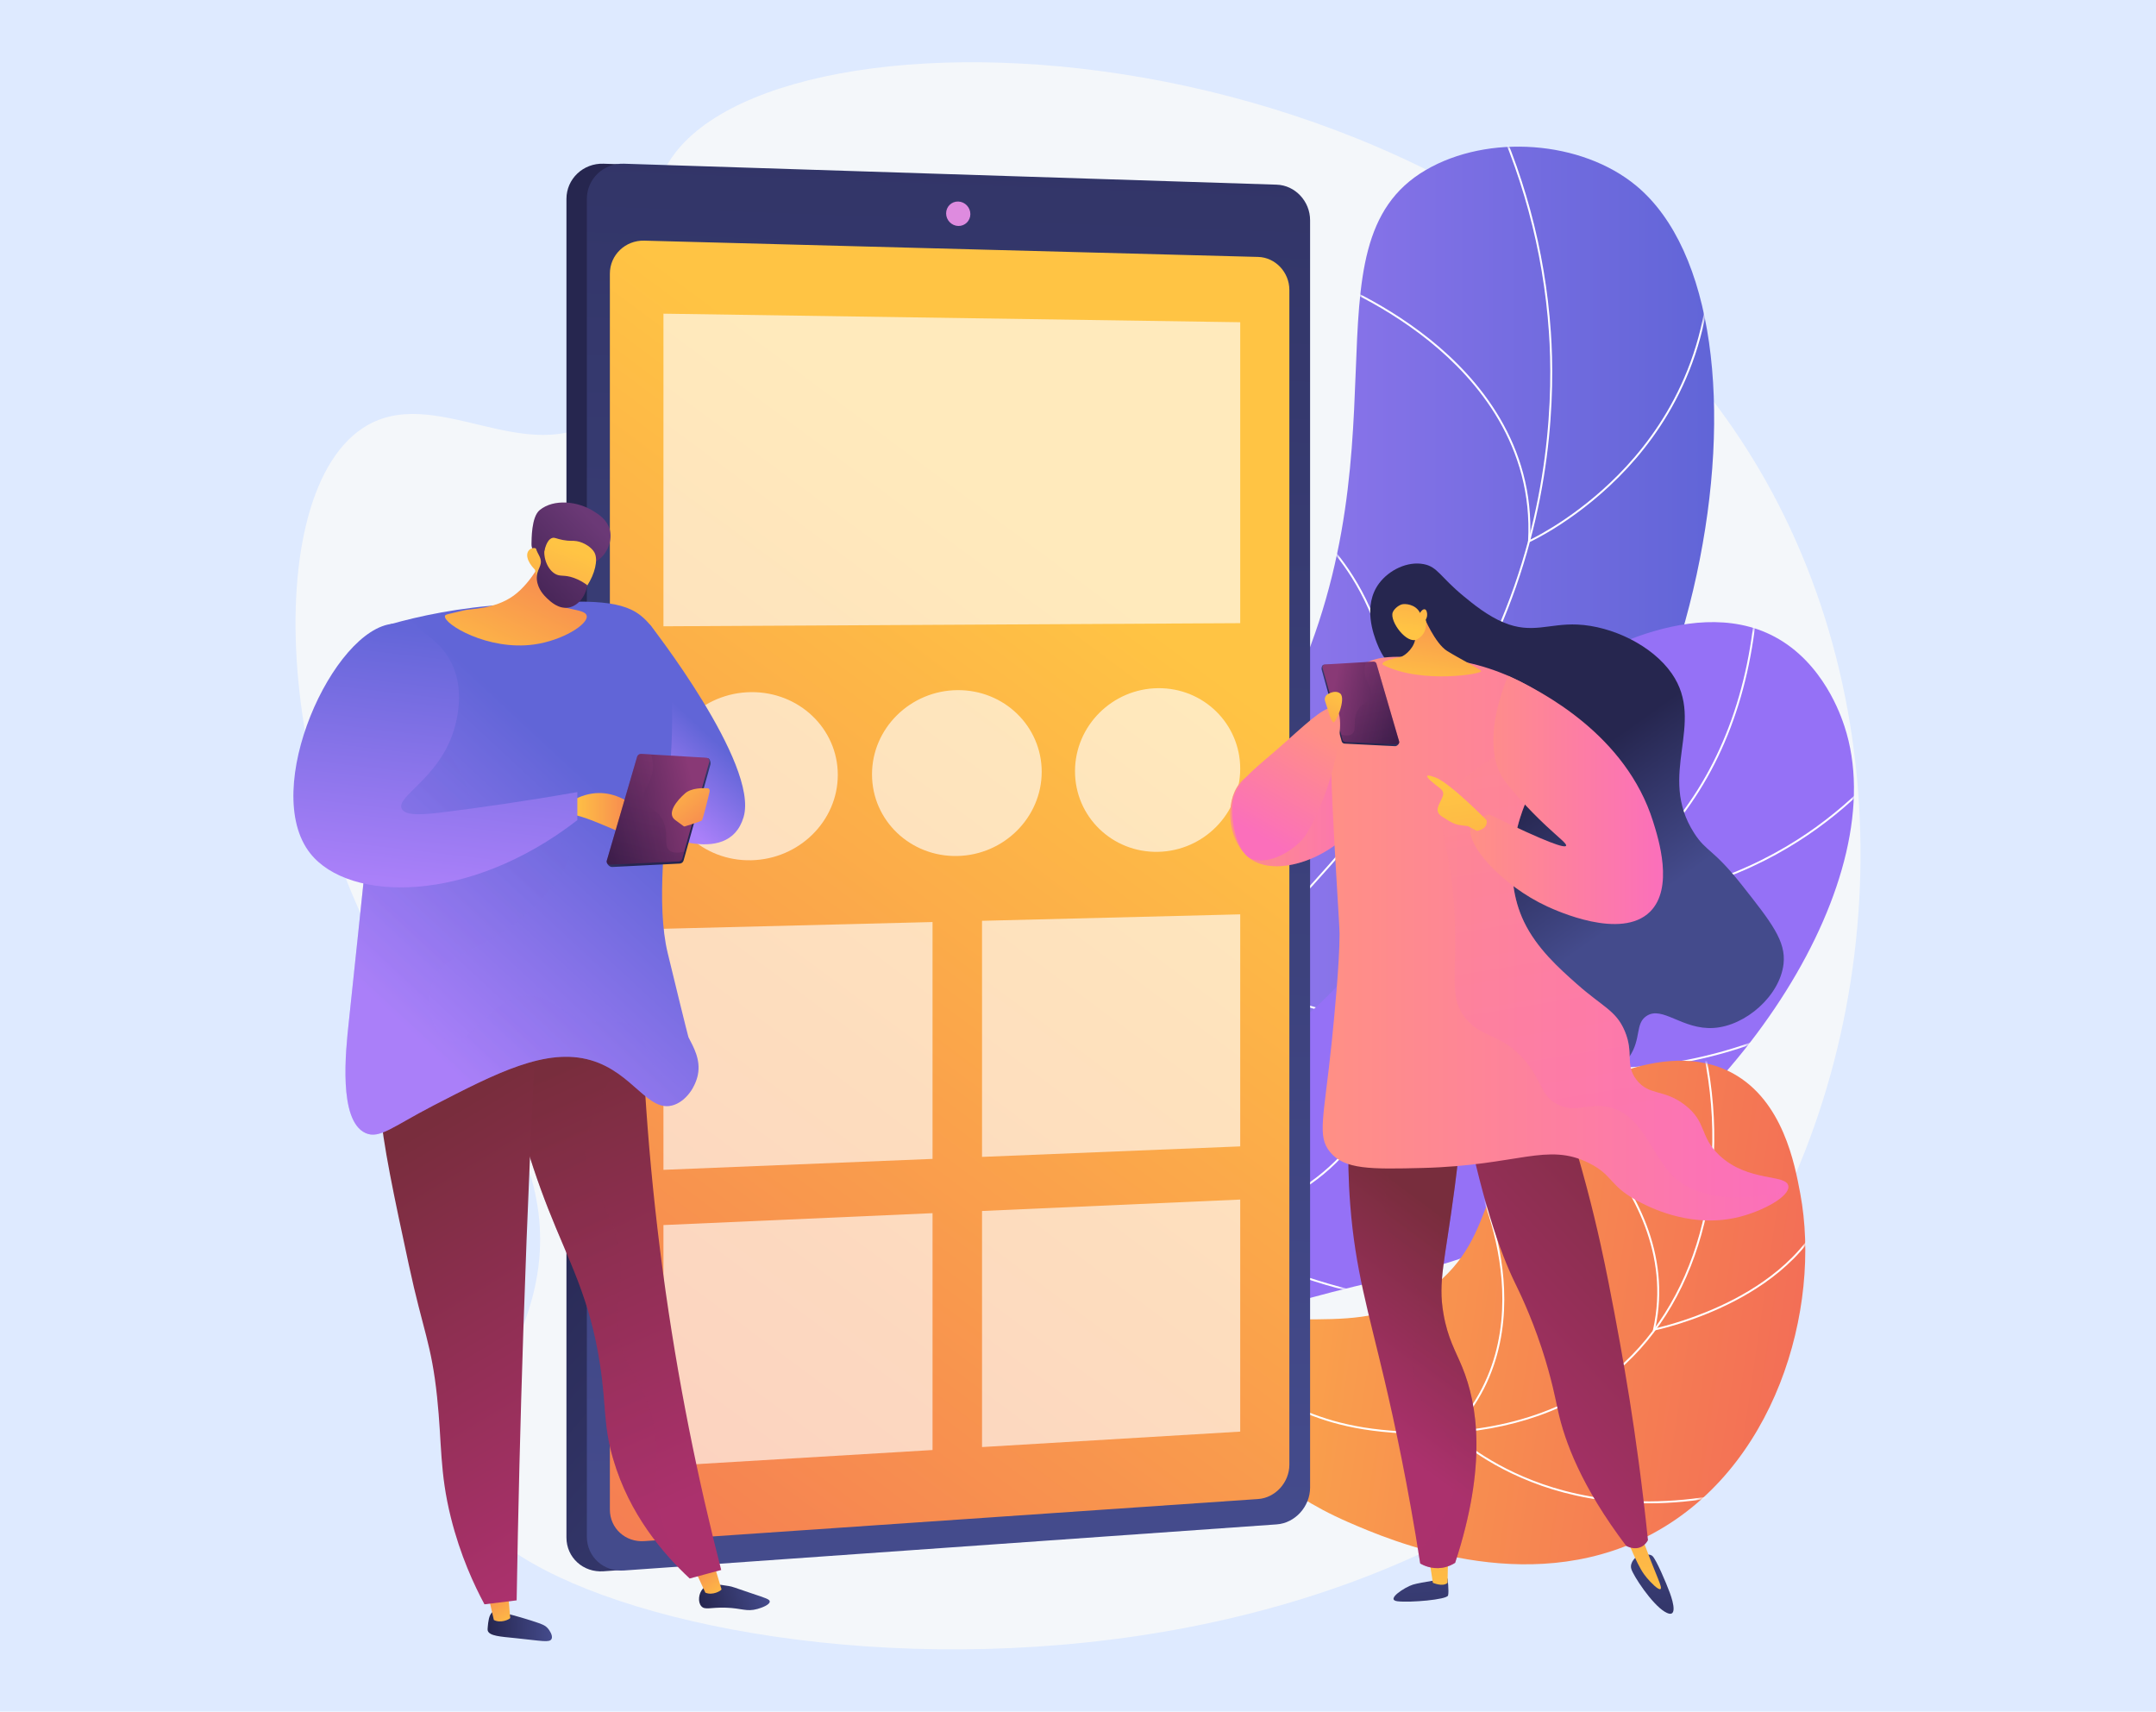 <svg width="485" height="385" viewBox="0 0 485 385" fill="none" xmlns="http://www.w3.org/2000/svg">
<rect width="485" height="385" fill="#DEEAFF"/>
<path d="M151.112 35.457C139.288 52.693 153.152 80.637 135.607 93.6C118.529 106.218 97.548 85.535 81.453 96.397C57.577 112.51 61.937 186.24 96.846 232.049C107.344 245.826 116.116 251.186 120.001 266.767C128.343 300.222 99.024 320.124 104.603 336.67C117.166 373.927 310.37 405.19 387.892 293.221C424.098 240.927 429.516 165.414 397.167 108.061C338.713 4.425 177.642 -3.217 151.112 35.457Z" fill="#F4F7FA"/>
<path d="M231.261 337.999C225.986 316.715 221.402 284.481 232.142 249.869C244.474 210.124 265.739 203.569 287.503 161.723C318.57 101.988 291.915 55.067 320.734 38.245C334.788 30.042 355.814 31.596 368.091 41.792C403.118 70.88 384.457 184.866 322.454 225.281C294.411 243.56 271.432 239.438 249.571 264.163C230.254 286.011 229.365 316.659 231.261 337.999Z" fill="url(#paint0_linear_912_547)"/>
<mask id="mask0_912_547" style="mask-type:luminance" maskUnits="userSpaceOnUse" x="225" y="32" width="161" height="306">
<path d="M231.261 337.999C225.986 316.715 221.402 284.481 232.142 249.869C244.474 210.124 265.739 203.569 287.503 161.722C318.57 101.988 291.915 55.067 320.734 38.245C334.788 30.042 355.814 31.596 368.091 41.791C403.118 70.88 384.457 184.865 322.454 225.281C294.411 243.56 271.432 239.438 249.571 264.163C230.254 286.01 229.365 316.659 231.261 337.999Z" fill="white"/>
</mask>
<g mask="url(#mask0_912_547)">
<path d="M230.865 285.373L230.454 285.235C233.336 276.635 236.975 268.241 241.273 260.287C251.152 242 261.264 232.304 274.065 220.028C282.388 212.047 291.821 203.002 302.916 189.859C323.671 165.276 330.188 156.587 336.501 142.297C348.997 114.006 349.345 87.834 348.44 74.752C347.155 56.193 342.292 38.261 333.985 21.455L334.374 21.263C342.706 38.12 347.584 56.106 348.872 74.722C349.78 87.844 349.432 114.095 336.897 142.472C330.563 156.812 324.033 165.518 303.247 190.138C292.137 203.299 282.695 212.353 274.365 220.341C261.591 232.591 251.501 242.266 241.654 260.493C237.369 268.425 233.739 276.796 230.865 285.373Z" fill="white"/>
<path d="M343.727 122.105L343.747 121.749C344.959 100.295 332.296 85.412 321.46 76.704C309.705 67.258 297.51 62.839 297.389 62.796L297.535 62.388C297.657 62.431 309.92 66.875 321.732 76.367C332.586 85.088 345.259 99.968 344.199 121.409C346.127 120.475 356.3 115.257 365.863 104.891C375.608 94.33 386.697 76.106 384.186 49.268L384.618 49.227C387.144 76.233 375.98 94.57 366.17 105.198C355.544 116.71 344.166 121.907 344.052 121.958L343.727 122.105Z" fill="white"/>
<path d="M340.066 190.796C336.04 190.796 332.329 190.416 329.087 189.875C317.157 187.885 308.843 183.351 308.76 183.305L308.601 183.217L308.66 183.045C315.737 162.427 312.1 146.577 307.804 136.912C303.146 126.435 296.73 120.76 296.666 120.704L296.951 120.378C297.016 120.434 303.493 126.159 308.191 136.717C312.513 146.429 316.175 162.335 309.13 183.011C310.335 183.644 318.219 187.625 329.174 189.45C340.109 191.272 356.431 191.256 372.089 180.833L372.33 181.194C361.191 188.608 349.723 190.796 340.066 190.796Z" fill="white"/>
<path d="M312.857 229.132C303.942 229.132 296.959 227.553 291.912 225.768C282.061 222.283 277.248 217.273 277.2 217.223L277.094 217.11L277.166 216.973C288.077 196.306 277.668 160.399 277.562 160.039L277.977 159.916C278.084 160.277 288.496 196.189 277.624 217.034C278.382 217.781 283.127 222.206 292.084 225.369C301.098 228.551 316.343 231.07 337.784 224.994L337.902 225.411C328.327 228.124 319.976 229.132 312.857 229.132Z" fill="white"/>
</g>
<path d="M206.42 331.694C204.208 318.314 202.936 297.416 213.828 278.728C232.829 246.124 267.463 256.939 300.615 222.009C327.353 193.837 318.926 171.941 348.554 153.218C353.513 150.084 379.716 132.838 399.203 143.225C410.183 149.079 414.162 161.095 414.909 163.351C426.196 197.445 391.469 250.824 346.205 275.238C320.199 289.265 311.809 284.681 266.045 301.04C239.153 310.653 218.962 323.031 206.42 331.694Z" fill="url(#paint1_linear_912_547)"/>
<mask id="mask1_912_547" style="mask-type:luminance" maskUnits="userSpaceOnUse" x="204" y="139" width="214" height="193">
<path d="M206.42 331.694C204.208 318.313 202.936 297.416 213.828 278.727C232.829 246.124 267.463 256.939 300.615 222.009C327.353 193.837 318.926 171.94 348.554 153.217C353.513 150.083 379.716 132.837 399.203 143.225C410.183 149.078 414.162 161.095 414.909 163.351C426.196 197.445 391.469 250.824 346.205 275.237C320.199 289.264 311.809 284.68 266.045 301.039C239.153 310.652 218.962 323.031 206.42 331.694Z" fill="white"/>
</mask>
<g mask="url(#mask1_912_547)">
<path d="M202.483 347.783L202.059 347.694C208.715 315.72 221.34 294.238 239.582 283.846C248.51 278.76 255.62 277.955 263.148 277.103C271.249 276.186 279.627 275.238 290.686 268.55C301.434 262.051 305.287 255.793 310.166 247.87C314.551 240.748 320.008 231.885 332.257 220.079C342.993 209.731 350.812 204.889 357.71 200.616C365.185 195.985 371.09 192.327 377.928 183.366C389.096 168.732 394.933 149.969 395.276 127.597L395.709 127.604C395.364 150.07 389.498 168.92 378.273 183.629C371.386 192.653 365.451 196.33 357.938 200.984C351.058 205.245 343.261 210.075 332.558 220.392C320.349 232.159 314.907 240.997 310.535 248.097C305.626 256.07 301.748 262.367 290.91 268.921C279.77 275.658 271.345 276.611 263.197 277.534C255.715 278.38 248.648 279.18 239.797 284.222C221.667 294.55 209.113 315.935 202.483 347.783Z" fill="white"/>
<path d="M357.607 202.93C356.685 202.93 355.757 202.916 354.816 202.887L354.526 202.878L354.617 202.603C354.763 202.156 369.126 157.748 352.762 139.386L353.085 139.097C357.859 144.454 362.99 155.548 360.327 177.982C358.876 190.208 355.688 200.652 355.117 202.462C379.468 203.133 397.574 193.916 408.491 186.052C420.371 177.494 426.535 168.644 426.596 168.555L426.953 168.801C426.892 168.89 420.694 177.792 408.758 186.394C398.163 194.029 380.826 202.93 357.607 202.93Z" fill="white"/>
<path d="M359.393 240.753C355.643 240.753 352.157 240.559 348.993 240.254C331.986 238.616 320.452 233.535 320.337 233.484L320.167 233.408L320.217 233.228C326.612 210.074 320.97 177.133 320.912 176.803L321.339 176.729C321.397 177.059 327.025 209.925 320.684 233.161C322.173 233.794 333.232 238.303 349.051 239.824C364.679 241.327 388.283 240.136 411.983 225.927L412.205 226.299C393.196 237.695 374.248 240.753 359.393 240.753Z" fill="white"/>
<path d="M339.222 294.755C295.614 294.755 270.575 276.718 270.321 276.531L270.137 276.396L270.281 276.219C287.862 254.758 281.015 219.295 280.944 218.939L281.369 218.854C281.387 218.944 283.155 227.93 282.714 239.463C282.308 250.061 279.902 265.031 270.763 276.314C273.194 278.004 299.085 295.227 342.648 294.285L342.658 294.718C341.502 294.743 340.352 294.755 339.222 294.755Z" fill="white"/>
</g>
<path d="M211.803 315.324C221.208 310.453 236.432 303.64 256.139 299.74C291.191 292.803 305.443 302.007 321.611 289.984C338.348 277.538 330.991 261.791 350.857 248.065C352.528 246.911 373.792 232.625 389.846 241.453C401.077 247.628 403.728 261.801 404.972 268.45C409.799 294.258 399.421 330.987 370.5 345.621C343.081 359.494 312.832 346.543 303.239 342.361C286.409 335.023 283.255 327.583 266.067 320.655C245.165 312.229 225.118 313.271 211.803 315.324Z" fill="url(#paint2_linear_912_547)"/>
<mask id="mask2_912_547" style="mask-type:luminance" maskUnits="userSpaceOnUse" x="211" y="238" width="196" height="114">
<path d="M211.801 315.324C221.206 310.454 236.43 303.64 256.137 299.74C291.189 292.803 305.441 302.008 321.609 289.984C338.346 277.539 330.989 261.791 350.855 248.065C352.526 246.911 373.79 232.625 389.844 241.453C401.075 247.629 403.726 261.801 404.97 268.451C409.797 294.258 399.419 330.987 370.498 345.621C343.079 359.495 312.83 346.543 303.237 342.361C286.407 335.023 283.253 327.583 266.065 320.655C245.163 312.229 225.116 313.271 211.801 315.324Z" fill="white"/>
</mask>
<g mask="url(#mask2_912_547)">
<path d="M320.648 322.561C317.415 322.561 314.11 322.388 310.748 322.038C299.439 320.862 292.99 317.727 286.161 314.409C280.759 311.783 275.173 309.068 266.913 307.383C247.995 303.524 226.819 307.692 203.974 319.772L203.771 319.389C226.708 307.261 247.98 303.078 266.999 306.958C275.313 308.654 280.924 311.381 286.351 314.019C293.144 317.321 299.56 320.439 310.793 321.607C331.004 323.71 349.148 319.4 361.876 309.473C381.589 294.099 389.761 264.67 382.696 234.498L383.118 234.399C390.221 264.735 381.988 294.337 362.143 309.814C351.445 318.157 336.962 322.561 320.648 322.561Z" fill="white"/>
<path d="M371.797 299.344L371.87 299.019C375.665 282.084 367.26 267.588 359.542 258.41C351.162 248.446 341.757 242.419 341.663 242.36L341.895 241.994C341.99 242.054 351.443 248.11 359.866 258.122C367.602 267.318 376.02 281.813 372.366 298.783C374.03 298.412 381.795 296.541 390.028 292.254C398.542 287.82 409.312 279.819 412.276 266.882L412.699 266.979C409.697 280.081 398.817 288.167 390.219 292.643C380.92 297.484 372.211 299.261 372.124 299.278L371.797 299.344Z" fill="white"/>
<path d="M370.853 338.147C361.043 338.147 352.993 336.359 346.894 334.238C333.548 329.596 326.403 322.392 326.332 322.32L326.185 322.169L326.332 322.017C338.381 309.662 338.934 294.274 337.276 283.54C335.477 271.887 330.758 263.047 330.71 262.958L331.091 262.753C331.139 262.841 335.89 271.737 337.702 283.461C339.371 294.251 338.823 309.705 326.793 322.165C327.884 323.214 334.861 329.599 347.059 333.837C359.294 338.087 379.437 340.985 405.92 330.651L406.077 331.054C392.65 336.294 380.84 338.147 370.853 338.147Z" fill="white"/>
</g>
<path d="M290.298 49.538V334.771C290.298 339.036 286.65 340.091 282.51 340.382L137.986 353.279L135.757 353.437C131.179 353.76 127.423 350.341 127.423 345.838V44.745C127.423 40.242 131.179 36.678 135.757 36.825L138.782 36.922L283.797 47.985C287.936 48.115 290.298 45.273 290.298 49.538Z" fill="url(#paint3_linear_912_547)"/>
<path d="M294.71 49.532V334.608C294.71 338.871 291.335 342.597 287.2 342.889L140.34 353.26C135.767 353.583 132.016 350.166 132.016 345.666V44.74C132.016 40.24 135.767 36.678 140.34 36.825L287.2 41.539C291.335 41.672 294.71 45.268 294.71 49.532Z" fill="url(#paint4_linear_912_547)"/>
<path d="M290.048 65.22V329.462C290.048 333.444 286.89 336.919 283.022 337.185L144.933 346.654C140.681 346.946 137.193 343.756 137.193 339.566V61.544C137.193 57.353 140.681 54.017 144.933 54.13L283.022 57.793C286.89 57.895 290.048 61.237 290.048 65.22Z" fill="url(#paint5_linear_912_547)"/>
<path d="M218.287 48.159C218.287 49.675 217.067 50.87 215.561 50.828C214.054 50.785 212.831 49.519 212.831 48C212.831 46.481 214.054 45.286 215.561 45.331C217.067 45.377 218.287 46.643 218.287 48.159Z" fill="#DE8BDF"/>
<path opacity="0.64" d="M278.992 140.172L149.245 140.875V70.556L278.992 72.482V140.172Z" fill="white"/>
<path opacity="0.64" d="M209.778 260.677L149.245 263.137V208.915L209.778 207.4V260.677Z" fill="white"/>
<path opacity="0.64" d="M278.991 257.865L220.911 260.225V207.122L278.991 205.669V257.865Z" fill="white"/>
<path opacity="0.64" d="M209.778 326.161L149.245 329.784V275.561L209.778 272.885V326.161Z" fill="white"/>
<path opacity="0.64" d="M278.991 322.02L220.911 325.495V272.392L278.991 269.824V322.02Z" fill="white"/>
<g opacity="0.64">
<path d="M188.465 174.298C188.465 184.682 179.762 193.279 168.966 193.503C158.102 193.727 149.245 185.397 149.245 174.895C149.245 164.393 158.102 155.793 168.966 155.687C179.762 155.582 188.465 163.915 188.465 174.298Z" fill="white"/>
<path d="M234.333 173.601C234.333 183.845 225.862 192.325 215.354 192.543C204.781 192.762 196.161 184.541 196.161 174.181C196.161 163.821 204.781 155.339 215.354 155.236C225.862 155.133 234.333 163.356 234.333 173.601Z" fill="white"/>
<path d="M278.992 172.921C278.992 183.03 270.744 191.396 260.512 191.608C250.218 191.821 241.826 183.708 241.826 173.486C241.826 163.264 250.218 154.896 260.512 154.796C270.744 154.696 278.992 162.811 278.992 172.921Z" fill="white"/>
</g>
<path d="M141.562 139.596L146.237 140.531C146.237 140.531 170.782 171.856 167.276 183.777C163.769 195.699 146.237 186.583 146.237 186.583L141.562 139.596Z" fill="url(#paint6_linear_912_547)"/>
<path d="M110.755 362.629C109.967 363.27 109.821 364.872 109.727 365.918C109.684 366.386 109.663 366.62 109.715 366.785C110.096 367.989 112.433 368.116 116.097 368.491C121.886 369.082 123.609 369.538 124.062 368.676C124.487 367.869 123.459 366.547 123.343 366.401C122.721 365.617 121.958 365.332 120.482 364.847C117.75 363.948 115.904 363.455 115.346 363.306C111.856 362.375 111.274 362.208 110.755 362.629Z" fill="url(#paint7_linear_912_547)"/>
<path d="M114.199 357.34L114.778 363.937C114.614 364.256 112.653 365.211 111.095 364.392L109.606 357.907L114.199 357.34Z" fill="url(#paint8_linear_912_547)"/>
<path d="M158.095 357.374C157.15 358.418 156.935 360.34 157.757 361.287C158.565 362.219 159.78 361.52 163.226 361.623C166.918 361.733 167.882 362.605 170.39 361.913C171.404 361.633 173.194 360.954 173.16 360.23C173.136 359.721 172.225 359.458 169.181 358.438C164.861 356.991 164.88 356.912 163.962 356.76C161.658 356.378 159.344 355.995 158.095 357.374Z" fill="url(#paint9_linear_912_547)"/>
<path d="M160.46 351.353L162.311 357.512C162.171 357.842 160.289 358.944 158.674 358.246L155.924 352.268L160.46 351.353Z" fill="url(#paint10_linear_912_547)"/>
<path d="M144.009 216.462C144.274 237.161 145.687 260.434 149.076 285.719C152.425 310.71 157.119 333.29 162.24 353.146C159.877 353.782 157.515 354.417 155.153 355.053C149.159 349.464 141.599 340.667 137.951 328.235C135.687 320.519 136.441 316.554 135.005 307.064C132.718 291.953 128.086 284.036 123.299 271.851C118.996 260.901 113.911 244.831 111.185 223.351C122.126 221.054 133.067 218.758 144.009 216.462Z" fill="url(#paint11_linear_912_547)"/>
<path opacity="0.3" d="M145.769 315.855C143.398 309.306 140.512 307.289 139.223 300.427C138.1 294.441 139.643 292.497 139.691 286.401C139.787 274.252 133.753 270.228 131.743 260.219C130.653 254.793 137.78 241.093 144.317 229.256C144.164 224.892 144.062 220.623 144.009 216.462C133.068 218.758 122.126 221.054 111.185 223.351C113.911 244.831 118.997 260.901 123.299 271.851C128.086 284.036 132.718 291.953 135.005 307.064C136.441 316.555 135.687 320.52 137.951 328.236C141.599 340.667 149.16 349.464 155.153 355.053C155.376 354.993 155.599 354.933 155.823 354.873C149.781 346.999 147.905 340.31 147.639 335.024C147.364 329.559 148.731 324.038 145.769 315.855Z" fill="url(#paint12_linear_912_547)"/>
<path d="M121.261 218.894C119.815 245.219 118.626 272.035 117.725 299.325C117.048 319.804 116.551 340.023 116.222 359.976C113.809 360.273 111.395 360.572 108.982 360.869C106.651 356.528 103.554 349.891 101.432 341.384C98.855 331.052 99.452 324.917 98.322 314.209C97.054 302.199 95.212 299.582 91.95 284.432C85.328 253.684 82.017 238.311 89.404 228.747C91.802 225.643 99.318 217.855 121.261 218.894Z" fill="url(#paint13_linear_912_547)"/>
<path d="M87.841 140.402C94.083 138.647 103.231 136.594 114.434 135.961C130.953 135.027 139.215 134.614 144.064 138.411C159.103 150.188 144.851 192.283 150.21 214.401C154.719 233.012 154.885 233.336 154.885 233.336C155.951 235.416 157.678 238.307 156.989 241.751C156.447 244.46 154.397 247.572 151.612 248.53C145.825 250.522 142.508 241.268 132.911 238.479C122.88 235.562 111.656 241.356 97.465 248.682C88.433 253.344 85.349 256.318 82.184 254.842C76.09 252.001 77.764 236.423 78.444 230.063C81.147 204.789 84.189 175.198 87.841 140.402Z" fill="url(#paint14_linear_912_547)"/>
<path d="M129.288 183.31C128.851 183.213 128.073 180.307 129.989 179.453C138.638 175.596 145.332 183.233 146.227 185.582C147.122 187.932 147.122 187.932 147.122 187.932C147.122 187.932 142.827 188.268 140.163 187.373C137.499 186.477 132.84 184.102 129.288 183.31Z" fill="url(#paint15_linear_912_547)"/>
<path d="M152.921 194.247L137.704 195.015C137.121 195.044 136.424 194.323 136.568 193.832L143.676 170.829C143.788 170.446 144.177 170.191 144.611 170.215L159.204 170.535C159.68 170.563 159.94 171.499 159.811 171.962L153.764 193.592C153.665 193.949 153.305 194.228 152.921 194.247Z" fill="url(#paint16_linear_912_547)"/>
<path d="M152.646 193.757L137.345 194.475C136.759 194.503 136.354 194.083 136.498 193.591L143.333 170.191C143.445 169.807 143.836 169.552 144.272 169.578L158.886 170.442C159.364 170.47 159.686 170.931 159.556 171.395L153.493 193.102C153.394 193.459 153.033 193.739 152.646 193.757Z" fill="url(#paint17_linear_912_547)"/>
<path opacity="0.3" d="M144.921 179.805C145.374 181.933 147.289 181.475 148.85 184.05C150.832 187.32 148.933 190.208 150.749 191.405C151.304 191.771 152.241 191.99 153.927 191.549L153.493 193.102C153.393 193.46 153.032 193.74 152.646 193.758L137.345 194.476C136.759 194.503 136.354 194.083 136.498 193.592L143.333 170.191C143.445 169.808 143.836 169.553 144.272 169.578L146.467 169.708C146.725 170.512 146.91 171.441 146.89 172.468C146.82 175.997 144.391 177.312 144.921 179.805Z" fill="url(#paint18_linear_912_547)"/>
<path d="M159.618 178.087C159.704 177.719 159.522 177.34 159.248 177.32C158.135 177.24 155.552 177.207 154.126 178.442C152.274 180.047 149.879 182.975 151.896 184.452L153.779 185.832C153.866 185.895 153.96 185.915 154.055 185.886C154.724 185.678 157.541 184.794 157.849 184.574C158.129 184.375 159.203 179.867 159.618 178.087Z" fill="url(#paint19_linear_912_547)"/>
<path opacity="0.3" d="M146.937 239.647C145.305 236.819 145.374 232.546 141.794 230.531C139.708 229.355 138.081 229.905 135.249 229.829C126.808 229.604 125.192 224.294 119.353 223.985C110.31 223.507 105.966 235.81 100.885 234.037C97.569 232.88 95.434 226.247 97.145 221.18C99.531 214.117 107.707 215.084 118.418 205.518C123 201.426 129.573 194.04 127.768 190.791C125.872 187.377 116.876 192.386 110.236 187.284C106.361 184.307 106.856 180.628 103.691 173.959C101.975 170.346 95.694 160.95 86.353 154.615C83.35 183.338 80.77 208.306 78.444 230.063C77.764 236.423 76.09 252.001 82.184 254.842C85.349 256.318 88.433 253.344 97.465 248.682C111.656 241.356 122.88 235.562 132.911 238.479C142.508 241.268 145.825 250.522 151.612 248.53C153.42 247.909 154.909 246.376 155.886 244.638C150.725 243.71 148.167 241.779 146.937 239.647Z" fill="url(#paint20_linear_912_547)"/>
<path d="M122.859 123.388C122.87 124.644 119.747 130.936 115.535 133.986C111.284 137.063 105.937 136.896 104.344 137.291C100.65 138.207 100.175 138.182 100.093 138.548C99.696 140.337 109.768 146.431 120.175 144.962C126.544 144.064 132.338 140.43 131.983 138.522C131.625 136.601 125.263 137.632 123.367 134.158C122.048 131.741 123.526 128.31 125.274 125.469C123.581 122.297 124.552 126.56 122.859 123.388Z" fill="url(#paint21_linear_912_547)"/>
<path d="M134.036 126.297C136.249 125.136 137.826 122.026 137.205 119.293C136.67 116.941 134.666 115.693 133.467 114.945C129.991 112.778 124.624 112.114 121.407 114.734C119.501 116.286 119.594 121.433 119.563 122.336C119.529 123.357 120.056 123.962 120.367 124.894C120.799 126.187 121.464 128.231 122.524 131.626C123.023 131.009 123.69 130.268 124.542 129.527C124.869 129.241 126.168 128.135 127.677 127.422C130.701 125.993 131.938 127.396 134.036 126.297Z" fill="url(#paint22_linear_912_547)"/>
<path d="M120.358 128.167C120.358 128.167 120.896 133.278 125.857 135.245C130.299 137.007 135.509 127.643 133.729 124.288C133.135 123.169 131.43 122.013 129.737 121.724C128.736 121.553 128.263 121.778 126.634 121.467C125.131 121.18 124.824 120.852 124.259 121.001C123.552 121.186 122.688 122.054 122.193 125.278C121.765 124.056 120.93 123.269 120.074 123.268C119.938 123.268 119.547 123.329 119.235 123.555C118.11 124.373 118.45 126.261 120.358 128.167Z" fill="url(#paint23_linear_912_547)"/>
<path d="M124.338 120.33C124.472 120.584 123.469 121.058 122.902 122.133C121.8 124.219 122.745 127.798 124.841 129.057C126.081 129.801 126.81 129.187 129.067 129.978C130.464 130.468 131.492 131.163 132.117 131.645C131.685 134.301 129.946 136.329 127.872 136.67C125.64 137.037 123.827 135.313 123.069 134.593C122.562 134.111 120.936 132.57 120.766 130.328C120.59 127.993 122.144 127.372 121.531 125.558C121.222 124.643 120.554 123.994 120.354 122.412C120.3 121.982 120.298 121.623 120.305 121.386C121.975 120.735 124.143 119.963 124.338 120.33Z" fill="url(#paint24_linear_912_547)"/>
<path d="M100.652 147.544C98.13 143.718 93.112 139.964 88.497 140.297C75.018 141.27 58.404 177.578 69.796 191.959C78.492 202.937 105.355 203.47 129.873 184.479C129.873 182.375 129.873 180.271 129.873 178.167C117.808 180.277 107.807 181.679 100.419 182.609C95.811 183.189 91.221 183.712 90.367 181.907C89.074 179.177 98.303 175.271 101.821 165.076C102.306 163.671 105.391 154.732 100.652 147.544Z" fill="url(#paint25_linear_912_547)"/>
<path d="M302.95 155.525C300.27 155.323 300.387 162.513 292.824 168.63C286.062 174.098 281.074 172.31 278.23 177.118C275.427 181.856 276.752 189.548 280.91 192.903C286.993 197.81 300.483 192.901 306.226 183.968C313.571 172.543 306.974 155.828 302.95 155.525Z" fill="url(#paint26_linear_912_547)"/>
<path opacity="0.3" d="M302.95 155.525C300.27 155.323 300.387 162.513 292.824 168.63C286.062 174.098 281.074 172.31 278.23 177.118C275.427 181.856 276.752 189.548 280.91 192.903C286.993 197.81 300.483 192.901 306.226 183.968C313.571 172.543 306.974 155.828 302.95 155.525Z" fill="url(#paint27_linear_912_547)"/>
<path d="M325.63 355.056C325.63 355.056 325.989 357.912 325.749 358.869C325.507 359.826 317.204 360.517 314.385 360.185C311.567 359.852 316.064 356.973 317.86 356.433C319.655 355.892 325.63 355.056 325.63 355.056Z" fill="url(#paint28_linear_912_547)"/>
<path d="M321.45 350.292L322.325 356.022C322.325 356.022 324.557 357.025 325.63 356.034L325.748 350.036L321.45 350.292Z" fill="url(#paint29_linear_912_547)"/>
<path d="M368.261 350.036C368.261 350.036 366.498 351.343 366.968 352.909C367.438 354.475 371.549 360.749 374.479 362.53C377.409 364.31 376.491 360.601 375.638 358.29C374.786 355.979 372.607 350.889 371.756 350.036C370.906 349.183 368.261 350.036 368.261 350.036Z" fill="url(#paint30_linear_912_547)"/>
<path d="M365.091 343.741C365.942 346.115 366.762 348.067 367.403 349.507C368.82 352.692 369.595 353.887 370.472 354.923C371.238 355.825 373.049 357.751 373.536 357.43C374.031 357.105 372.705 354.764 370.151 347.907C369.78 346.912 368.608 343.741 368.608 343.741H365.091Z" fill="url(#paint31_linear_912_547)"/>
<path d="M304.06 244.541C303.453 250.508 302.87 259.77 303.741 271.01C304.878 285.656 307.806 294.923 311.478 310.538C313.723 320.081 316.747 334.126 319.484 351.692C320.119 352.055 321.987 353.011 324.392 352.654C325.739 352.454 326.746 351.919 327.341 351.534C334.521 329.593 332.4 315.996 328.935 307.525C327.458 303.914 325.667 301.065 324.71 295.514C323.443 288.171 325.01 284.065 327.243 267.054C328.835 254.93 328.559 253.056 327.5 251.238C323.267 243.968 310.317 244.11 304.06 244.541Z" fill="url(#paint32_linear_912_547)"/>
<path d="M328.777 247.093C333.176 269.809 337.493 281.74 340.761 288.489C341.566 290.153 344.255 295.522 346.796 303.22C349.046 310.034 349.983 315.046 350.463 317.252C351.98 324.215 355.728 334.382 365.813 347.718C365.939 347.792 367.658 348.764 369.302 347.897C370.134 347.458 370.549 346.758 370.714 346.432C369.395 333.683 367.882 322.969 366.568 314.701C366.292 312.966 365.079 305.379 363.175 295.355C362.43 291.432 361.338 285.684 360.03 279.78C358.402 272.428 355.906 262.426 352.058 250.441C344.298 249.325 336.537 248.209 328.777 247.093Z" fill="url(#paint33_linear_912_547)"/>
<path d="M319.412 155.84C316.917 153.534 312.144 150.876 309.751 144.696C309.03 142.836 306.477 136.246 310.243 131.204C312.478 128.212 316.629 126.18 320.289 126.899C323.416 127.514 323.905 129.692 329.218 134.075C331.286 135.781 334.611 138.523 338.31 140.047C344.649 142.66 348.458 140.202 354.822 140.482C362.64 140.827 371.722 145.19 376.098 151.535C383.864 162.796 372.614 174.22 381.12 187.412C383.908 191.734 385.282 190.765 391.883 199.132C398.494 207.51 401.8 211.698 401.212 216.831C400.395 223.955 392.722 230.761 385.496 231.223C378.438 231.676 373.951 226.122 370.357 228.551C367.799 230.28 369.262 233.642 366.545 237.683C363.044 242.893 356.161 243.931 355.049 244.098C344.732 245.654 330.821 233.556 324.913 219.223C314.258 193.377 332.974 168.376 319.412 155.84Z" fill="url(#paint34_linear_912_547)"/>
<path opacity="0.3" d="M328.935 307.525C327.459 303.914 325.668 301.065 324.71 295.515C323.444 288.171 325.01 284.065 327.243 267.055C328.835 254.93 328.559 253.056 327.5 251.238C325.2 247.287 320.324 245.534 315.348 244.818C315.414 245.073 315.481 245.329 315.535 245.576C318.146 257.499 308.182 264.774 312.677 277.88C314.892 284.342 318.428 285.822 319.252 293.318C320.023 300.34 317.225 301.803 317.822 308.184C318.716 317.724 325.493 320.033 327.257 327.339C328.402 332.086 327.437 339.027 319.068 349.075C319.208 349.94 319.346 350.809 319.484 351.692C320.119 352.055 321.987 353.011 324.392 352.654C325.739 352.454 326.746 351.919 327.341 351.534C334.521 329.593 332.401 315.996 328.935 307.525Z" fill="url(#paint35_linear_912_547)"/>
<path d="M300.419 154.036C303.656 152.743 303.978 151.193 306.512 149.577C310.058 147.316 313.858 147.662 321.353 147.937C323.951 148.032 326.773 148.344 329.786 148.982C344.334 152.064 353.394 160.794 356.804 164.462C354.011 166.281 346.306 171.829 342.489 182.354C341.302 185.628 337.794 196.823 342.811 207.309C345.701 213.351 350.815 217.887 354.698 221.333C360.523 226.5 363.54 227.294 365.493 231.924C367.619 236.965 365.476 239.424 368.117 242.875C370.954 246.581 374.277 244.858 379.084 248.607C384.009 252.446 382.256 255.606 386.738 259.848C393.25 266.013 401.883 264.011 402.285 266.784C402.631 269.171 396.495 272.408 391.282 273.721C380.959 276.321 371.955 271.957 369.278 270.611C361.865 266.887 363.145 264.477 357.493 261.638C348.03 256.884 341.562 262.174 320.007 262.718C308.334 263.014 302.431 263.08 299.198 259.131C296.245 255.523 297.797 251.567 299.569 234.514C299.569 234.514 299.569 234.513 299.569 234.512C300.139 228.817 301.331 216.893 301.338 210.098C301.343 206.082 297.395 155.244 300.419 154.036Z" fill="url(#paint36_linear_912_547)"/>
<g opacity="0.3">
<path d="M386.738 259.849C382.256 255.606 384.009 252.446 379.084 248.607C374.277 244.858 370.954 246.581 368.117 242.875C365.477 239.424 367.619 236.966 365.493 231.924C363.54 227.294 360.523 226.5 354.698 221.333C350.815 217.887 345.701 213.351 342.811 207.309C337.794 196.823 341.302 185.628 342.489 182.354C346.306 171.829 354.011 166.281 356.804 164.463C356.535 164.173 356.218 163.843 355.879 163.496C337.481 166.024 326.755 176.655 325.428 179.802C322.361 187.079 327.216 189.752 327.342 210.737C327.401 220.768 326.319 224.728 329.574 228.915C333.296 233.703 337.585 232.222 342.968 238.482C347.104 243.292 346.441 246.342 350.303 248.368C354.455 250.547 357.1 248.008 361.784 249.006C369.608 250.675 371.281 259.696 376.453 264.632C380.365 268.365 387.597 270.974 401.86 268.173C402.189 267.693 402.349 267.224 402.285 266.785C401.883 264.011 393.25 266.013 386.738 259.849Z" fill="url(#paint37_linear_912_547)"/>
</g>
<path d="M331.007 185.463C329.051 189.616 338.038 199.289 348.027 203.882C350.061 204.818 364.676 211.537 371.19 205.076C376.572 199.736 373.098 188.695 371.858 184.754C365.769 165.399 347.068 155.553 339.231 152.002C333.382 166.626 336.827 173.143 338.183 175.178C339.599 177.303 343.552 181.768 347.75 185.702C350.703 188.469 352.542 189.815 352.294 190.246C351.987 190.784 348.525 189.769 335.081 183.225C333.522 183.477 331.675 184.045 331.007 185.463Z" fill="url(#paint38_linear_912_547)"/>
<path d="M325.545 146.429C328.283 148.127 332.708 150.347 333.196 150.95C333.683 151.552 319.788 153.931 311.142 149.568C311.142 149.568 309.802 148.823 315.014 147.781C316.124 147.559 318.526 145.372 318.377 143.139L320.315 138.724C320.315 138.724 322.807 144.729 325.545 146.429Z" fill="url(#paint39_linear_912_547)"/>
<path d="M320.725 139.382C320.725 139.382 321.421 142.333 318.823 143.791C316.496 145.097 312.56 139.744 313.295 137.755C313.54 137.091 314.416 136.238 315.332 135.952C315.976 135.75 318.413 135.828 319.456 137.879C319.73 137.279 320.219 136.965 320.548 137.064C320.965 137.188 321.027 137.948 321.041 138.12C321.089 138.717 320.848 139.179 320.725 139.382Z" fill="url(#paint40_linear_912_547)"/>
<path d="M334.405 184.491C334.405 184.491 326.209 176.105 322.874 174.867C319.539 173.628 321.54 175.439 322.874 176.487C324.208 177.535 325.097 177.879 324.415 179.47C323.732 181.061 322.492 182.473 324.446 183.72C326.4 184.968 327.163 185.444 328.687 185.635C330.212 185.826 330.212 185.826 330.212 185.826L332.213 186.893C332.213 186.893 334.786 186.588 334.405 184.491Z" fill="url(#paint41_linear_912_547)"/>
<path d="M302.46 167.267L313.839 167.841C314.275 167.863 314.796 167.323 314.688 166.956L309.373 149.755C309.289 149.469 308.998 149.278 308.674 149.296L297.762 149.535C297.406 149.556 297.211 150.256 297.308 150.602L301.829 166.776C301.904 167.043 302.172 167.252 302.46 167.267Z" fill="url(#paint42_linear_912_547)"/>
<path d="M302.666 166.9L314.108 167.437C314.546 167.457 314.849 167.144 314.741 166.776L309.631 149.278C309.547 148.991 309.254 148.8 308.928 148.819L298 149.466C297.643 149.487 297.402 149.831 297.499 150.178L302.033 166.41C302.107 166.677 302.377 166.886 302.666 166.9Z" fill="url(#paint43_linear_912_547)"/>
<path opacity="0.3" d="M308.443 156.467C308.104 158.058 306.673 157.715 305.505 159.641C304.023 162.086 305.444 164.245 304.085 165.141C303.67 165.414 302.97 165.578 301.709 165.249L302.033 166.41C302.108 166.677 302.378 166.886 302.667 166.9L314.108 167.437C314.547 167.457 314.849 167.144 314.742 166.776L309.631 149.278C309.547 148.991 309.254 148.8 308.929 148.819L307.287 148.917C307.094 149.518 306.956 150.212 306.971 150.981C307.023 153.619 308.84 154.602 308.443 156.467Z" fill="url(#paint44_linear_912_547)"/>
<path d="M300.418 159.396C303.459 161.05 299.431 178.933 293.716 187.84C292.035 190.46 286.464 194.511 281.952 193.35C278.482 192.457 276.604 184.929 277.335 180.096C278 175.704 282.95 172.492 289.249 166.843C295.437 161.292 298.634 158.426 300.418 159.396Z" fill="url(#paint45_linear_912_547)"/>
<path d="M298.78 159.881L298.084 157.715C297.887 157.103 298.146 156.434 298.71 156.126C299.491 155.698 300.61 155.317 301.46 155.972C302.912 157.089 300.455 162.896 299.897 162.45C299.339 162.003 298.78 159.881 298.78 159.881Z" fill="url(#paint46_linear_912_547)"/>
<defs>
<linearGradient id="paint0_linear_912_547" x1="225.618" y1="185.493" x2="385.607" y2="185.493" gradientUnits="userSpaceOnUse">
<stop stop-color="#AA80F9"/>
<stop offset="0.996" stop-color="#6165D7"/>
</linearGradient>
<linearGradient id="paint1_linear_912_547" x1="400.737" y1="644.485" x2="387.73" y2="587.1" gradientUnits="userSpaceOnUse">
<stop offset="0.004" stop-color="#E38DDD"/>
<stop offset="1" stop-color="#9571F6"/>
</linearGradient>
<linearGradient id="paint2_linear_912_547" x1="217.765" y1="274.579" x2="403.941" y2="301.823" gradientUnits="userSpaceOnUse">
<stop stop-color="#FFC444"/>
<stop offset="0.996" stop-color="#F36F56"/>
</linearGradient>
<linearGradient id="paint3_linear_912_547" x1="321.393" y1="294.611" x2="183.832" y2="177.266" gradientUnits="userSpaceOnUse">
<stop stop-color="#444B8C"/>
<stop offset="0.996" stop-color="#26264F"/>
</linearGradient>
<linearGradient id="paint4_linear_912_547" x1="207.836" y1="338.262" x2="226.901" y2="-174.255" gradientUnits="userSpaceOnUse">
<stop stop-color="#444B8C"/>
<stop offset="0.996" stop-color="#26264F"/>
</linearGradient>
<linearGradient id="paint5_linear_912_547" x1="256.08" y1="138.469" x2="83.642" y2="370.324" gradientUnits="userSpaceOnUse">
<stop stop-color="#FFC444"/>
<stop offset="0.996" stop-color="#F36F56"/>
</linearGradient>
<linearGradient id="paint6_linear_912_547" x1="142.844" y1="174.916" x2="155.372" y2="161.399" gradientUnits="userSpaceOnUse">
<stop stop-color="#AA80F9"/>
<stop offset="0.996" stop-color="#6165D7"/>
</linearGradient>
<linearGradient id="paint7_linear_912_547" x1="124.088" y1="365.58" x2="109.668" y2="365.997" gradientUnits="userSpaceOnUse">
<stop stop-color="#444B8C"/>
<stop offset="0.996" stop-color="#26264F"/>
</linearGradient>
<linearGradient id="paint8_linear_912_547" x1="115.819" y1="365.784" x2="107.934" y2="353.559" gradientUnits="userSpaceOnUse">
<stop stop-color="#FFC444"/>
<stop offset="0.996" stop-color="#F36F56"/>
</linearGradient>
<linearGradient id="paint9_linear_912_547" x1="172.337" y1="357.201" x2="157.56" y2="361.264" gradientUnits="userSpaceOnUse">
<stop stop-color="#444B8C"/>
<stop offset="0.996" stop-color="#26264F"/>
</linearGradient>
<linearGradient id="paint10_linear_912_547" x1="163.182" y1="359.563" x2="154.2" y2="347.729" gradientUnits="userSpaceOnUse">
<stop stop-color="#FFC444"/>
<stop offset="0.996" stop-color="#F36F56"/>
</linearGradient>
<linearGradient id="paint11_linear_912_547" x1="167.303" y1="332.256" x2="126.425" y2="240.108" gradientUnits="userSpaceOnUse">
<stop stop-color="#AB316D"/>
<stop offset="1" stop-color="#792D3D"/>
</linearGradient>
<linearGradient id="paint12_linear_912_547" x1="167.303" y1="332.256" x2="126.425" y2="240.108" gradientUnits="userSpaceOnUse">
<stop stop-color="#AB316D"/>
<stop offset="1" stop-color="#792D3D"/>
</linearGradient>
<linearGradient id="paint13_linear_912_547" x1="145.803" y1="341.029" x2="93.945" y2="254.581" gradientUnits="userSpaceOnUse">
<stop stop-color="#AB316D"/>
<stop offset="1" stop-color="#792D3D"/>
</linearGradient>
<linearGradient id="paint14_linear_912_547" x1="88.481" y1="228.755" x2="135.857" y2="177.639" gradientUnits="userSpaceOnUse">
<stop stop-color="#AA80F9"/>
<stop offset="0.996" stop-color="#6165D7"/>
</linearGradient>
<linearGradient id="paint15_linear_912_547" x1="128.756" y1="183.188" x2="147.122" y2="183.188" gradientUnits="userSpaceOnUse">
<stop stop-color="#FFC444"/>
<stop offset="0.996" stop-color="#F36F56"/>
</linearGradient>
<linearGradient id="paint16_linear_912_547" x1="145.24" y1="179.339" x2="151.066" y2="185.902" gradientUnits="userSpaceOnUse">
<stop stop-color="#444B8C"/>
<stop offset="0.996" stop-color="#26264F"/>
</linearGradient>
<linearGradient id="paint17_linear_912_547" x1="130.241" y1="185.849" x2="156.787" y2="179.736" gradientUnits="userSpaceOnUse">
<stop stop-color="#311944"/>
<stop offset="1" stop-color="#893976"/>
</linearGradient>
<linearGradient id="paint18_linear_912_547" x1="144.365" y1="196.171" x2="150.376" y2="170.628" gradientUnits="userSpaceOnUse">
<stop stop-color="#311944"/>
<stop offset="1" stop-color="#893976"/>
</linearGradient>
<linearGradient id="paint19_linear_912_547" x1="149.736" y1="173.465" x2="163.519" y2="190.935" gradientUnits="userSpaceOnUse">
<stop stop-color="#FFC444"/>
<stop offset="0.996" stop-color="#F36F56"/>
</linearGradient>
<linearGradient id="paint20_linear_912_547" x1="91.622" y1="231.666" x2="138.998" y2="180.549" gradientUnits="userSpaceOnUse">
<stop stop-color="#AA80F9"/>
<stop offset="0.996" stop-color="#6165D7"/>
</linearGradient>
<linearGradient id="paint21_linear_912_547" x1="108.255" y1="154.973" x2="127.767" y2="114.347" gradientUnits="userSpaceOnUse">
<stop stop-color="#FFC444"/>
<stop offset="0.996" stop-color="#F36F56"/>
</linearGradient>
<linearGradient id="paint22_linear_912_547" x1="108.518" y1="138.778" x2="132.428" y2="116.195" gradientUnits="userSpaceOnUse">
<stop stop-color="#311944"/>
<stop offset="1" stop-color="#6B3976"/>
</linearGradient>
<linearGradient id="paint23_linear_912_547" x1="127.465" y1="123.282" x2="110.491" y2="164.576" gradientUnits="userSpaceOnUse">
<stop stop-color="#FFC444"/>
<stop offset="0.996" stop-color="#F36F56"/>
</linearGradient>
<linearGradient id="paint24_linear_912_547" x1="111.228" y1="141.669" x2="135.163" y2="119.063" gradientUnits="userSpaceOnUse">
<stop stop-color="#311944"/>
<stop offset="1" stop-color="#6B3976"/>
</linearGradient>
<linearGradient id="paint25_linear_912_547" x1="95.755" y1="199.327" x2="102.612" y2="140.73" gradientUnits="userSpaceOnUse">
<stop stop-color="#AA80F9"/>
<stop offset="0.996" stop-color="#6165D7"/>
</linearGradient>
<linearGradient id="paint26_linear_912_547" x1="276.747" y1="175.183" x2="309.537" y2="175.183" gradientUnits="userSpaceOnUse">
<stop stop-color="#FF9085"/>
<stop offset="1" stop-color="#FB6FBB"/>
</linearGradient>
<linearGradient id="paint27_linear_912_547" x1="276.747" y1="175.183" x2="309.537" y2="175.183" gradientUnits="userSpaceOnUse">
<stop stop-color="#FF9085"/>
<stop offset="1" stop-color="#FB6FBB"/>
</linearGradient>
<linearGradient id="paint28_linear_912_547" x1="318.441" y1="336.685" x2="321.311" y2="388.35" gradientUnits="userSpaceOnUse">
<stop stop-color="#444B8C"/>
<stop offset="0.996" stop-color="#26264F"/>
</linearGradient>
<linearGradient id="paint29_linear_912_547" x1="323.861" y1="362.147" x2="322.336" y2="292.391" gradientUnits="userSpaceOnUse">
<stop stop-color="#FFC444"/>
<stop offset="0.996" stop-color="#F36F56"/>
</linearGradient>
<linearGradient id="paint30_linear_912_547" x1="370.39" y1="333.8" x2="373.26" y2="385.463" gradientUnits="userSpaceOnUse">
<stop stop-color="#444B8C"/>
<stop offset="0.996" stop-color="#26264F"/>
</linearGradient>
<linearGradient id="paint31_linear_912_547" x1="369.599" y1="361.147" x2="368.074" y2="291.392" gradientUnits="userSpaceOnUse">
<stop stop-color="#FFC444"/>
<stop offset="0.996" stop-color="#F36F56"/>
</linearGradient>
<linearGradient id="paint32_linear_912_547" x1="301.714" y1="316.809" x2="330.684" y2="277.928" gradientUnits="userSpaceOnUse">
<stop stop-color="#AB316D"/>
<stop offset="1" stop-color="#792D3D"/>
</linearGradient>
<linearGradient id="paint33_linear_912_547" x1="323.236" y1="321.634" x2="391.086" y2="258.358" gradientUnits="userSpaceOnUse">
<stop stop-color="#AB316D"/>
<stop offset="1" stop-color="#792D3D"/>
</linearGradient>
<linearGradient id="paint34_linear_912_547" x1="365.02" y1="206.951" x2="344.929" y2="178.489" gradientUnits="userSpaceOnUse">
<stop stop-color="#444B8C"/>
<stop offset="0.996" stop-color="#26264F"/>
</linearGradient>
<linearGradient id="paint35_linear_912_547" x1="305.41" y1="319.562" x2="334.379" y2="280.682" gradientUnits="userSpaceOnUse">
<stop stop-color="#AB316D"/>
<stop offset="1" stop-color="#792D3D"/>
</linearGradient>
<linearGradient id="paint36_linear_912_547" x1="297.542" y1="211.135" x2="402.299" y2="211.135" gradientUnits="userSpaceOnUse">
<stop stop-color="#FF9085"/>
<stop offset="1" stop-color="#FB6FBB"/>
</linearGradient>
<linearGradient id="paint37_linear_912_547" x1="348.956" y1="148.06" x2="365.539" y2="249.473" gradientUnits="userSpaceOnUse">
<stop stop-color="#FF9085"/>
<stop offset="1" stop-color="#FB6FBB"/>
</linearGradient>
<linearGradient id="paint38_linear_912_547" x1="330.737" y1="179.926" x2="374.108" y2="179.926" gradientUnits="userSpaceOnUse">
<stop stop-color="#FF9085"/>
<stop offset="1" stop-color="#FB6FBB"/>
</linearGradient>
<linearGradient id="paint39_linear_912_547" x1="321.123" y1="155.715" x2="326.511" y2="124.93" gradientUnits="userSpaceOnUse">
<stop stop-color="#FFC444"/>
<stop offset="0.996" stop-color="#F36F56"/>
</linearGradient>
<linearGradient id="paint40_linear_912_547" x1="316.618" y1="141.715" x2="322.078" y2="109.472" gradientUnits="userSpaceOnUse">
<stop stop-color="#FFC444"/>
<stop offset="0.996" stop-color="#F36F56"/>
</linearGradient>
<linearGradient id="paint41_linear_912_547" x1="327.416" y1="177.657" x2="339.895" y2="253.972" gradientUnits="userSpaceOnUse">
<stop stop-color="#FFC444"/>
<stop offset="0.996" stop-color="#F36F56"/>
</linearGradient>
<linearGradient id="paint42_linear_912_547" x1="308.204" y1="156.119" x2="303.847" y2="161.026" gradientUnits="userSpaceOnUse">
<stop stop-color="#444B8C"/>
<stop offset="0.996" stop-color="#26264F"/>
</linearGradient>
<linearGradient id="paint43_linear_912_547" x1="319.42" y1="160.986" x2="299.57" y2="156.415" gradientUnits="userSpaceOnUse">
<stop stop-color="#311944"/>
<stop offset="1" stop-color="#893976"/>
</linearGradient>
<linearGradient id="paint44_linear_912_547" x1="308.859" y1="168.705" x2="304.364" y2="149.604" gradientUnits="userSpaceOnUse">
<stop stop-color="#311944"/>
<stop offset="1" stop-color="#893976"/>
</linearGradient>
<linearGradient id="paint45_linear_912_547" x1="296.383" y1="164.579" x2="282.98" y2="187.959" gradientUnits="userSpaceOnUse">
<stop stop-color="#FF9085"/>
<stop offset="1" stop-color="#FB6FBB"/>
</linearGradient>
<linearGradient id="paint46_linear_912_547" x1="301.226" y1="155.498" x2="289.461" y2="179.324" gradientUnits="userSpaceOnUse">
<stop stop-color="#FFC444"/>
<stop offset="0.704" stop-color="#F78851"/>
<stop offset="0.996" stop-color="#F36F56"/>
</linearGradient>
</defs>
</svg>
